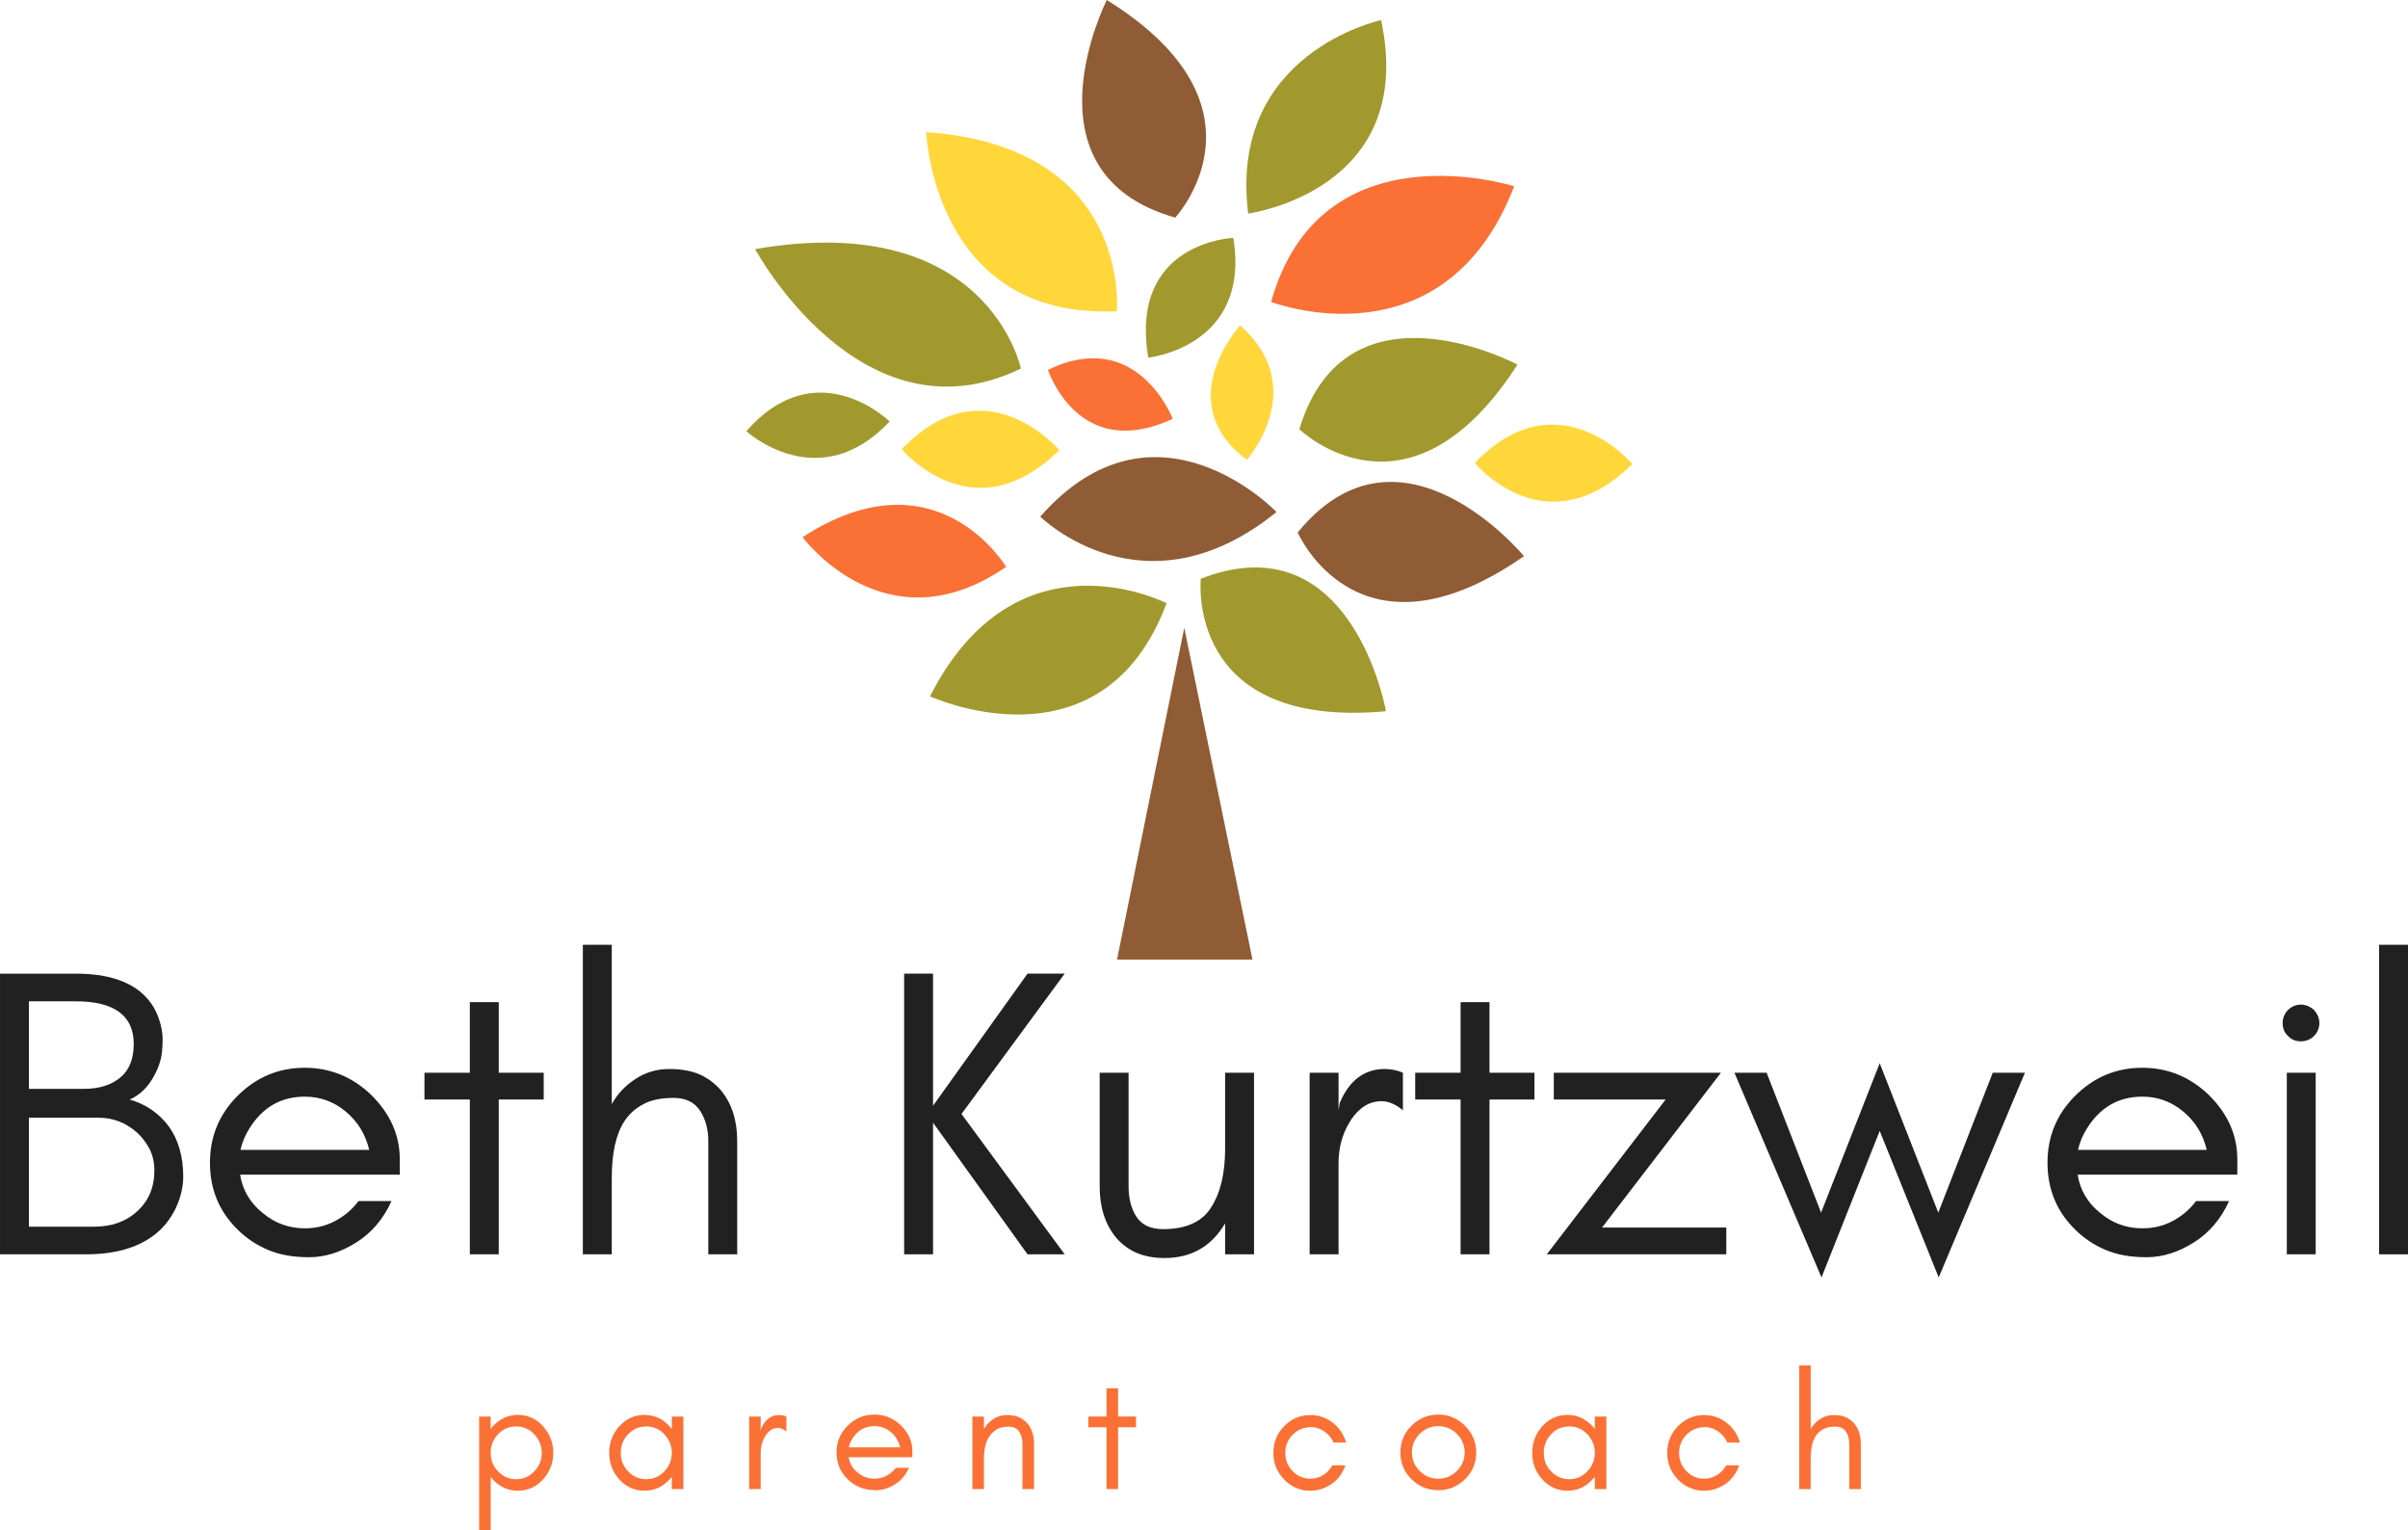 <?xml version="1.0" encoding="UTF-8" standalone="no"?>
<svg
   xmlns:dc="http://purl.org/dc/elements/1.1/"
   xmlns:cc="http://creativecommons.org/ns#"
   xmlns:rdf="http://www.w3.org/1999/02/22-rdf-syntax-ns#"
   xmlns:svg="http://www.w3.org/2000/svg"
   xmlns="http://www.w3.org/2000/svg"
   xmlns:xlink="http://www.w3.org/1999/xlink"
   xmlns:sodipodi="http://sodipodi.sourceforge.net/DTD/sodipodi-0.dtd"
   xmlns:inkscape="http://www.inkscape.org/namespaces/inkscape"
   width="246.629pt"
   height="156.686pt"
   viewBox="0 0 246.629 156.686"
   version="1.2"
   id="svg6138"
   sodipodi:docname="Beth Kurtzweil FULL.svg"
   inkscape:version="0.92.1 r15371">
  <sodipodi:namedview
     pagecolor="#ffffff"
     bordercolor="#666666"
     borderopacity="1"
     objecttolerance="10"
     gridtolerance="10"
     guidetolerance="10"
     inkscape:pageopacity="0"
     inkscape:pageshadow="2"
     inkscape:window-width="1600"
     inkscape:window-height="837"
     id="namedview6140"
     showgrid="false"
     fit-margin-top="0"
     fit-margin-left="0"
     fit-margin-right="0"
     fit-margin-bottom="0"
     inkscape:zoom="1.3350176"
     inkscape:cx="161.91668"
     inkscape:cy="15.285503"
     inkscape:window-x="-8"
     inkscape:window-y="-8"
     inkscape:window-maximized="1"
     inkscape:current-layer="svg6138" />
  <defs
     id="defs5983">
    <g
       id="g5969">
      <symbol
         overflow="visible"
         id="glyph0-0"
         style="overflow:visible">
        <path
           style="stroke:none"
           d="m 21.934,-7.988 c 0,-2.027 -0.508,-3.762 -1.48,-5.113 -1.012,-1.352 -2.363,-2.281 -4.012,-2.746 0.973,-0.422 1.816,-1.184 2.449,-2.324 0.297,-0.508 0.508,-1.016 0.676,-1.566 0.172,-0.547 0.254,-1.309 0.254,-2.281 0,-0.93 -0.254,-1.902 -0.676,-2.832 -1.266,-2.578 -4.016,-3.887 -8.199,-3.887 H 3.168 V 0 h 8.793 c 2.914,0 5.238,-0.633 7.016,-1.988 0.887,-0.676 1.605,-1.562 2.156,-2.66 0.504,-1.059 0.801,-2.156 0.801,-3.34 z m -5.07,-13.566 c 0,1.566 -0.465,2.707 -1.395,3.465 -0.93,0.762 -2.156,1.145 -3.676,1.145 H 6.129 v -8.961 h 4.816 c 3.93,0 5.918,1.48 5.918,4.352 z m 2.113,12.977 c 0,1.73 -0.594,3.125 -1.777,4.184 -1.141,1.055 -2.617,1.562 -4.395,1.562 H 6.129 v -11.156 h 7.141 c 1.48,0 2.789,0.508 3.93,1.52 0.508,0.465 0.93,1.016 1.27,1.648 0.34,0.676 0.508,1.395 0.508,2.242 z m 0,0"
           id="path5903"
           inkscape:connector-curvature="0" />
      </symbol>
      <symbol
         overflow="visible"
         id="glyph0-1"
         style="overflow:visible">
        <path
           style="stroke:none"
           d="m 21.344,-9.719 c 0,-2.539 -1.016,-4.734 -2.961,-6.637 -1.902,-1.816 -4.184,-2.746 -6.762,-2.746 -2.703,0 -4.984,0.973 -6.887,2.871 -1.902,1.902 -2.832,4.188 -2.832,6.848 0,2.707 0.93,4.988 2.832,6.848 0.887,0.887 1.902,1.562 3.086,2.07 C 9,0.043 10.398,0.297 12.043,0.297 c 1.648,0 3.258,-0.508 4.863,-1.523 1.605,-1.012 2.789,-2.449 3.59,-4.227 h -3.379 c -0.676,0.891 -1.48,1.566 -2.453,2.07 -0.973,0.508 -1.984,0.719 -3.043,0.719 -1.605,0 -3.043,-0.504 -4.309,-1.562 C 6.043,-5.242 5.242,-6.551 4.988,-8.156 H 21.344 Z m -3.129,-0.973 h -13.188 c 0.172,-0.762 0.465,-1.48 0.891,-2.156 1.352,-2.199 3.254,-3.297 5.703,-3.297 1.566,0 2.961,0.508 4.184,1.523 1.27,1.055 2.031,2.363 2.41,3.93 z m 0,0"
           id="path5906"
           inkscape:connector-curvature="0" />
      </symbol>
      <symbol
         overflow="visible"
         id="glyph0-2"
         style="overflow:visible">
        <path
           style="stroke:none"
           d="M 0.844,-15.848 H 5.492 V 0 h 2.961 v -15.848 h 4.605 V -18.594 H 8.453 v -7.23 H 5.492 v 7.23 H 0.844 Z m 0,0"
           id="path5909"
           inkscape:connector-curvature="0" />
      </symbol>
      <symbol
         overflow="visible"
         id="glyph0-3"
         style="overflow:visible">
        <path
           style="stroke:none"
           d="m 6.129,0 v -7.777 c 0,-2.578 0.422,-4.52 1.309,-5.875 0.508,-0.758 1.141,-1.309 1.945,-1.73 0.762,-0.422 1.816,-0.633 3.086,-0.633 1.266,0 2.152,0.465 2.703,1.309 0.551,0.844 0.844,1.902 0.844,3.086 V 0 h 2.961 v -11.621 c 0,-2.156 -0.594,-3.891 -1.691,-5.199 -0.59,-0.676 -1.27,-1.184 -2.07,-1.562 -0.844,-0.383 -1.902,-0.594 -3.211,-0.594 -1.355,0 -2.496,0.383 -3.508,1.059 -0.973,0.633 -1.777,1.477 -2.367,2.535 v -16.312 H 3.168 V 0 Z m 0,0"
           id="path5912"
           inkscape:connector-curvature="0" />
      </symbol>
      <symbol
         overflow="visible"
         id="glyph0-4"
         style="overflow:visible">
        <path
           style="stroke:none"
           d=""
           id="path5915"
           inkscape:connector-curvature="0" />
      </symbol>
      <symbol
         overflow="visible"
         id="glyph0-5"
         style="overflow:visible">
        <path
           style="stroke:none"
           d="M 6.129,0 V -13.48 L 15.805,0 h 3.805 L 9.043,-14.371 19.609,-28.738 H 15.805 L 6.129,-15.215 V -28.738 H 3.168 V 0 Z m 0,0"
           id="path5918"
           inkscape:connector-curvature="0" />
      </symbol>
      <symbol
         overflow="visible"
         id="glyph0-6"
         style="overflow:visible">
        <path
           style="stroke:none"
           d="M 16.016,-3.168 V 0 h 2.961 v -18.594 h -2.961 v 7.773 c 0,2.621 -0.504,4.609 -1.477,6.086 -0.93,1.438 -2.578,2.156 -4.859,2.156 -1.27,0 -2.199,-0.422 -2.75,-1.27 -0.547,-0.844 -0.801,-1.898 -0.801,-3.125 V -18.594 H 3.168 v 11.621 c 0,2.156 0.551,3.93 1.734,5.324 1.184,1.352 2.789,2.027 4.902,2.027 2.746,0 4.816,-1.184 6.211,-3.547 z m 0,0"
           id="path5921"
           inkscape:connector-curvature="0" />
      </symbol>
      <symbol
         overflow="visible"
         id="glyph0-7"
         style="overflow:visible">
        <path
           style="stroke:none"
           d="m 12.723,-14.75 v -3.844 c -0.594,-0.254 -1.227,-0.383 -1.859,-0.383 -2.113,0 -3.637,1.184 -4.609,3.465 l -0.125,0.762 v -3.844 H 3.168 V 0 h 2.961 v -9.297 c 0,-1.523 0.336,-2.875 1.055,-4.102 0.34,-0.633 0.805,-1.184 1.352,-1.605 0.551,-0.422 1.227,-0.676 1.988,-0.676 0.762,0 1.48,0.34 2.199,0.93 z m 0,0"
           id="path5924"
           inkscape:connector-curvature="0" />
      </symbol>
      <symbol
         overflow="visible"
         id="glyph0-8"
         style="overflow:visible">
        <path
           style="stroke:none"
           d="M 0.422,0 H 18.809 V -2.746 H 6.086 L 18.258,-18.594 H 1.141 v 2.746 H 12.594 Z m 0,0"
           id="path5927"
           inkscape:connector-curvature="0" />
      </symbol>
      <symbol
         overflow="visible"
         id="glyph0-9"
         style="overflow:visible">
        <path
           style="stroke:none"
           d="m 21.344,2.367 8.832,-20.961 h -3.297 l -5.578,14.324 -6,-15.297 L 9.297,-4.27 3.719,-18.594 H 0.422 l 8.918,20.961 5.961,-15.004 z m 0,0"
           id="path5930"
           inkscape:connector-curvature="0" />
      </symbol>
      <symbol
         overflow="visible"
         id="glyph0-10"
         style="overflow:visible">
        <path
           style="stroke:none"
           d="m 6.172,-25.02 c -0.383,-0.34 -0.848,-0.551 -1.355,-0.551 -0.504,0 -0.969,0.211 -1.309,0.551 -0.379,0.379 -0.551,0.844 -0.551,1.352 0,0.508 0.172,0.973 0.551,1.312 0.34,0.379 0.805,0.547 1.309,0.547 0.508,0 0.973,-0.168 1.355,-0.547 0.336,-0.34 0.547,-0.805 0.547,-1.312 0,-0.508 -0.211,-0.973 -0.547,-1.352 z M 6.34,0 V -18.594 H 3.383 V 0 Z m 0,0"
           id="path5933"
           inkscape:connector-curvature="0" />
      </symbol>
      <symbol
         overflow="visible"
         id="glyph0-11"
         style="overflow:visible">
        <path
           style="stroke:none"
           d="M 6.129,0 V -31.695 H 3.168 V 0 Z m 0,0"
           id="path5936"
           inkscape:connector-curvature="0" />
      </symbol>
      <symbol
         overflow="visible"
         id="glyph1-0"
         style="overflow:visible">
        <path
           style="stroke:none"
           d="m 2.445,4.219 v -5.484 c 0.051,0.102 0.137,0.188 0.203,0.254 C 3.359,-0.219 4.219,0.168 5.25,0.168 c 1.012,0 1.871,-0.387 2.578,-1.18 0.676,-0.762 1.031,-1.656 1.031,-2.699 0,-1.031 -0.355,-1.926 -1.031,-2.703 C 7.121,-7.188 6.262,-7.594 5.25,-7.594 c -1.031,0 -1.891,0.406 -2.602,1.18 -0.066,0.086 -0.152,0.172 -0.203,0.273 V -7.426 H 1.266 V 4.219 Z m 5.234,-7.93 c 0,0.723 -0.254,1.367 -0.762,1.887 -0.504,0.543 -1.129,0.812 -1.855,0.812 -0.742,0 -1.367,-0.27 -1.875,-0.812 -0.504,-0.52 -0.742,-1.164 -0.742,-1.887 0,-0.711 0.238,-1.352 0.742,-1.891 0.508,-0.539 1.133,-0.812 1.875,-0.812 0.727,0 1.352,0.273 1.855,0.812 0.508,0.539 0.762,1.18 0.762,1.891 z m 0,0"
           id="path5939"
           inkscape:connector-curvature="0" />
      </symbol>
      <symbol
         overflow="visible"
         id="glyph1-1"
         style="overflow:visible">
        <path
           style="stroke:none"
           d="m 7.172,-3.711 c 0,0.723 -0.254,1.367 -0.758,1.887 -0.508,0.543 -1.133,0.812 -1.859,0.812 -0.742,0 -1.367,-0.27 -1.871,-0.812 -0.508,-0.52 -0.742,-1.164 -0.742,-1.887 0,-0.711 0.234,-1.352 0.742,-1.891 0.504,-0.539 1.129,-0.812 1.871,-0.812 0.727,0 1.352,0.273 1.859,0.812 0.504,0.539 0.758,1.18 0.758,1.891 z M 8.352,0 V -7.426 H 7.172 v 1.285 C 7.105,-6.242 7.02,-6.328 6.953,-6.414 6.242,-7.188 5.383,-7.594 4.371,-7.594 c -1.031,0 -1.891,0.406 -2.598,1.18 -0.676,0.777 -1.016,1.672 -1.016,2.703 0,1.043 0.34,1.938 1.016,2.699 0.707,0.793 1.566,1.18 2.598,1.18 1.012,0 1.871,-0.387 2.582,-1.18 0.066,-0.066 0.152,-0.152 0.219,-0.254 V 0 Z m 0,0"
           id="path5942"
           inkscape:connector-curvature="0" />
      </symbol>
      <symbol
         overflow="visible"
         id="glyph1-2"
         style="overflow:visible">
        <path
           style="stroke:none"
           d="M 5.078,-5.891 V -7.426 C 4.844,-7.527 4.59,-7.578 4.336,-7.578 c -0.844,0 -1.449,0.473 -1.84,1.387 L 2.445,-5.891 V -7.426 H 1.266 V 0 h 1.18 v -3.711 c 0,-0.609 0.137,-1.148 0.422,-1.637 0.137,-0.254 0.32,-0.473 0.543,-0.645 0.219,-0.168 0.488,-0.27 0.793,-0.27 0.301,0 0.59,0.137 0.875,0.371 z m 0,0"
           id="path5945"
           inkscape:connector-curvature="0" />
      </symbol>
      <symbol
         overflow="visible"
         id="glyph1-3"
         style="overflow:visible">
        <path
           style="stroke:none"
           d="m 8.523,-3.883 c 0,-1.012 -0.406,-1.887 -1.184,-2.648 -0.758,-0.727 -1.668,-1.098 -2.699,-1.098 -1.078,0 -1.992,0.391 -2.75,1.148 -0.762,0.762 -1.133,1.672 -1.133,2.734 0,1.078 0.371,1.992 1.133,2.734 0.355,0.355 0.758,0.625 1.23,0.824 0.473,0.203 1.031,0.305 1.688,0.305 0.66,0 1.301,-0.203 1.941,-0.605 0.641,-0.406 1.113,-0.98 1.434,-1.688 H 6.836 C 6.562,-1.824 6.242,-1.551 5.855,-1.352 5.469,-1.148 5.062,-1.062 4.641,-1.062 4,-1.062 3.426,-1.266 2.918,-1.688 2.414,-2.094 2.094,-2.617 1.992,-3.258 h 6.531 z m -1.25,-0.387 H 2.008 c 0.066,-0.305 0.188,-0.59 0.355,-0.859 0.539,-0.879 1.297,-1.316 2.277,-1.316 0.625,0 1.18,0.203 1.672,0.605 0.504,0.422 0.809,0.945 0.961,1.57 z m 0,0"
           id="path5948"
           inkscape:connector-curvature="0" />
      </symbol>
      <symbol
         overflow="visible"
         id="glyph1-4"
         style="overflow:visible">
        <path
           style="stroke:none"
           d="M 6.395,0 H 7.578 V -4.641 C 7.578,-5.5 7.34,-6.191 6.902,-6.715 6.664,-6.984 6.395,-7.188 6.074,-7.34 5.738,-7.492 5.316,-7.578 4.793,-7.578 c -0.539,0 -0.996,0.152 -1.402,0.422 -0.387,0.254 -0.707,0.594 -0.945,1.016 V -7.426 H 1.266 V 0 h 1.18 v -3.105 c 0,-0.945 0.172,-1.688 0.523,-2.242 0.203,-0.305 0.457,-0.559 0.777,-0.762 0.305,-0.184 0.727,-0.285 1.23,-0.285 0.508,0 0.863,0.184 1.082,0.523 0.219,0.336 0.336,0.758 0.336,1.23 z m 0,0"
           id="path5951"
           inkscape:connector-curvature="0" />
      </symbol>
      <symbol
         overflow="visible"
         id="glyph1-5"
         style="overflow:visible">
        <path
           style="stroke:none"
           d="M 0.336,-6.328 H 2.195 V 0 H 3.375 V -6.328 H 5.215 V -7.426 H 3.375 V -10.312 H 2.195 v 2.887 H 0.336 Z m 0,0"
           id="path5954"
           inkscape:connector-curvature="0" />
      </symbol>
      <symbol
         overflow="visible"
         id="glyph1-6"
         style="overflow:visible">
        <path
           style="stroke:none"
           d=""
           id="path5957"
           inkscape:connector-curvature="0" />
      </symbol>
      <symbol
         overflow="visible"
         id="glyph1-7"
         style="overflow:visible">
        <path
           style="stroke:none"
           d="M 8.203,-4.758 C 7.965,-5.586 7.508,-6.262 6.852,-6.785 6.16,-7.309 5.398,-7.578 4.555,-7.578 c -1.062,0 -1.973,0.391 -2.699,1.148 -0.742,0.758 -1.098,1.672 -1.098,2.719 0,1.062 0.355,1.957 1.098,2.73 0.34,0.355 0.727,0.645 1.199,0.844 0.457,0.203 0.93,0.305 1.398,0.305 0.473,0 0.895,-0.051 1.266,-0.184 C 6.902,-0.438 7.711,-1.23 8.133,-2.43 H 6.801 C 6.562,-2.008 6.262,-1.672 5.855,-1.434 5.449,-1.18 5.027,-1.062 4.555,-1.062 3.832,-1.062 3.223,-1.316 2.719,-1.84 2.211,-2.363 1.973,-2.988 1.973,-3.711 c 0,-0.695 0.238,-1.316 0.746,-1.84 0.234,-0.238 0.504,-0.441 0.824,-0.574 0.305,-0.137 0.691,-0.219 1.133,-0.219 0.438,0 0.859,0.152 1.297,0.438 0.422,0.305 0.742,0.676 0.945,1.148 z m 0,0"
           id="path5960"
           inkscape:connector-curvature="0" />
      </symbol>
      <symbol
         overflow="visible"
         id="glyph1-8"
         style="overflow:visible">
        <path
           style="stroke:none"
           d="m 7.34,-3.746 c 0,0.742 -0.27,1.367 -0.793,1.891 -0.539,0.539 -1.164,0.793 -1.906,0.793 -0.742,0 -1.383,-0.254 -1.906,-0.793 -0.539,-0.523 -0.793,-1.148 -0.793,-1.891 0,-0.742 0.254,-1.367 0.793,-1.906 0.523,-0.523 1.164,-0.793 1.906,-0.793 0.742,0 1.367,0.27 1.906,0.793 0.523,0.539 0.793,1.164 0.793,1.906 z m 1.184,0 c 0,-1.062 -0.391,-1.973 -1.148,-2.734 -0.762,-0.758 -1.672,-1.148 -2.734,-1.148 -1.078,0 -1.992,0.391 -2.75,1.148 -0.762,0.762 -1.133,1.672 -1.133,2.734 0,1.078 0.371,1.992 1.133,2.734 0.758,0.758 1.688,1.129 2.75,1.129 1.047,0 1.973,-0.371 2.734,-1.129 0.758,-0.742 1.148,-1.656 1.148,-2.734 z m 0,0"
           id="path5963"
           inkscape:connector-curvature="0" />
      </symbol>
      <symbol
         overflow="visible"
         id="glyph1-9"
         style="overflow:visible">
        <path
           style="stroke:none"
           d="m 2.445,0 v -3.105 c 0,-1.027 0.172,-1.805 0.523,-2.344 0.203,-0.305 0.457,-0.523 0.777,-0.691 0.305,-0.172 0.727,-0.254 1.23,-0.254 0.508,0 0.863,0.184 1.082,0.523 0.219,0.336 0.336,0.758 0.336,1.23 V 0 H 7.578 V -4.641 C 7.578,-5.5 7.34,-6.191 6.902,-6.715 6.664,-6.984 6.395,-7.188 6.074,-7.34 5.738,-7.492 5.316,-7.578 4.793,-7.578 c -0.539,0 -0.996,0.152 -1.402,0.422 -0.387,0.254 -0.707,0.594 -0.945,1.016 V -12.656 H 1.266 V 0 Z m 0,0"
           id="path5966"
           inkscape:connector-curvature="0" />
      </symbol>
    </g>
    <clipPath
       id="clip1">
      <path
         d="M 142.5,140 H 158 v 8 h -15.5 z m 0,0"
         id="path5971"
         inkscape:connector-curvature="0" />
    </clipPath>
    <clipPath
       id="clip2">
      <path
         d="m 176,100.5 h 14 V 123 h -14 z m 0,0"
         id="path5974"
         inkscape:connector-curvature="0" />
    </clipPath>
    <clipPath
       id="clip3">
      <path
         d="m 180,164 h 15 v 34.75 h -15 z m 0,0"
         id="path5977"
         inkscape:connector-curvature="0" />
    </clipPath>
    <clipPath
       id="clip4">
      <path
         d="m 217,143 h 16.25 v 9 H 217 Z m 0,0"
         id="path5980"
         inkscape:connector-curvature="0" />
    </clipPath>
  </defs>
  <g
     id="g6007"
     style="fill:#212121;fill-opacity:1"
     transform="translate(-66.062,-100.5)">
    <use
       height="100%"
       width="100%"
       id="use6005"
       y="228.932"
       x="144.094"
       xlink:href="#glyph0-4" />
  </g>
  <g
     id="g6789"
     transform="translate(-66.062,-100.5)">
    <g
       style="fill:#212121;fill-opacity:1"
       id="g5991">
      <use
         xlink:href="#glyph0-0"
         x="62.895"
         y="228.932"
         id="use5989"
         width="100%"
         height="100%" />
    </g>
    <g
       style="fill:#212121;fill-opacity:1"
       id="g5995">
      <use
         xlink:href="#glyph0-1"
         x="85.664"
         y="228.932"
         id="use5993"
         width="100%"
         height="100%" />
    </g>
    <g
       style="fill:#212121;fill-opacity:1"
       id="g5999">
      <use
         xlink:href="#glyph0-2"
         x="108.691"
         y="228.932"
         id="use5997"
         width="100%"
         height="100%" />
    </g>
    <g
       style="fill:#212121;fill-opacity:1"
       id="g6003">
      <use
         xlink:href="#glyph0-3"
         x="122.59"
         y="228.932"
         id="use6001"
         width="100%"
         height="100%" />
    </g>
    <g
       style="fill:#212121;fill-opacity:1"
       id="g6011">
      <use
         xlink:href="#glyph0-5"
         x="155.496"
         y="228.932"
         id="use6009"
         width="100%"
         height="100%" />
    </g>
    <g
       style="fill:#212121;fill-opacity:1"
       id="g6015">
      <use
         xlink:href="#glyph0-6"
         x="175.523"
         y="228.932"
         id="use6013"
         width="100%"
         height="100%" />
    </g>
    <g
       style="fill:#212121;fill-opacity:1"
       id="g6019">
      <use
         xlink:href="#glyph0-7"
         x="197.027"
         y="228.932"
         id="use6017"
         width="100%"
         height="100%" />
    </g>
    <g
       style="fill:#212121;fill-opacity:1"
       id="g6023">
      <use
         xlink:href="#glyph0-2"
         x="210.164"
         y="228.932"
         id="use6021"
         width="100%"
         height="100%" />
    </g>
    <g
       style="fill:#212121;fill-opacity:1"
       id="g6027">
      <use
         xlink:href="#glyph0-8"
         x="224.062"
         y="228.932"
         id="use6025"
         width="100%"
         height="100%" />
    </g>
    <g
       style="fill:#212121;fill-opacity:1"
       id="g6031">
      <use
         xlink:href="#glyph0-9"
         x="243.281"
         y="228.932"
         id="use6029"
         width="100%"
         height="100%" />
    </g>
    <g
       style="fill:#212121;fill-opacity:1"
       id="g6035">
      <use
         xlink:href="#glyph0-1"
         x="273.867"
         y="228.932"
         id="use6033"
         width="100%"
         height="100%" />
    </g>
    <g
       style="fill:#212121;fill-opacity:1"
       id="g6039">
      <use
         xlink:href="#glyph0-10"
         x="296.895"
         y="228.932"
         id="use6037"
         width="100%"
         height="100%" />
    </g>
    <g
       style="fill:#212121;fill-opacity:1"
       id="g6043">
      <use
         xlink:href="#glyph0-11"
         x="306.562"
         y="228.932"
         id="use6041"
         width="100%"
         height="100%" />
    </g>
  </g>
  <g
     id="g6071"
     style="fill:#fa7035;fill-opacity:1"
     transform="translate(-66.062,-100.5)">
    <use
       height="100%"
       width="100%"
       id="use6069"
       y="252.967"
       x="186.961"
       xlink:href="#glyph1-6" />
  </g>
  <g
     id="g6813"
     transform="translate(-66.062,-100.5)">
    <g
       style="fill:#fa7035;fill-opacity:1"
       id="g6047">
      <use
         xlink:href="#glyph1-0"
         x="113.871"
         y="252.967"
         id="use6045"
         width="100%"
         height="100%" />
    </g>
    <g
       style="fill:#fa7035;fill-opacity:1"
       id="g6051">
      <use
         xlink:href="#glyph1-1"
         x="127.699"
         y="252.967"
         id="use6049"
         width="100%"
         height="100%" />
    </g>
    <g
       style="fill:#fa7035;fill-opacity:1"
       id="g6055">
      <use
         xlink:href="#glyph1-2"
         x="141.527"
         y="252.967"
         id="use6053"
         width="100%"
         height="100%" />
    </g>
    <g
       style="fill:#fa7035;fill-opacity:1"
       id="g6059">
      <use
         xlink:href="#glyph1-3"
         x="150.984"
         y="252.967"
         id="use6057"
         width="100%"
         height="100%" />
    </g>
    <g
       style="fill:#fa7035;fill-opacity:1"
       id="g6063">
      <use
         xlink:href="#glyph1-4"
         x="164.391"
         y="252.967"
         id="use6061"
         width="100%"
         height="100%" />
    </g>
    <g
       style="fill:#fa7035;fill-opacity:1"
       id="g6067">
      <use
         xlink:href="#glyph1-5"
         x="177.199"
         y="252.967"
         id="use6065"
         width="100%"
         height="100%" />
    </g>
    <g
       style="fill:#fa7035;fill-opacity:1"
       id="g6075">
      <use
         xlink:href="#glyph1-7"
         x="195.727"
         y="252.967"
         id="use6073"
         width="100%"
         height="100%" />
    </g>
    <g
       style="fill:#fa7035;fill-opacity:1"
       id="g6079">
      <use
         xlink:href="#glyph1-8"
         x="208.734"
         y="252.967"
         id="use6077"
         width="100%"
         height="100%" />
    </g>
    <g
       style="fill:#fa7035;fill-opacity:1"
       id="g6083">
      <use
         xlink:href="#glyph1-1"
         x="222.234"
         y="252.967"
         id="use6081"
         width="100%"
         height="100%" />
    </g>
    <g
       style="fill:#fa7035;fill-opacity:1"
       id="g6087">
      <use
         xlink:href="#glyph1-7"
         x="236.062"
         y="252.967"
         id="use6085"
         width="100%"
         height="100%" />
    </g>
    <g
       style="fill:#fa7035;fill-opacity:1"
       id="g6091">
      <use
         xlink:href="#glyph1-9"
         x="249.07"
         y="252.967"
         id="use6089"
         width="100%"
         height="100%" />
    </g>
  </g>
  <g
     id="g6837"
     transform="translate(-66.062,-100.5)">
    <path
       style="fill:#a1992e;fill-opacity:1;fill-rule:nonzero;stroke:none"
       d="m 143.402,126.004 c 0,0 10.852,20.168 27.223,12.234 0,0 -3.375,-16.348 -27.223,-12.234 z m 0,0"
       id="path6093"
       inkscape:connector-curvature="0" />
    <path
       style="fill:#a1992e;fill-opacity:1;fill-rule:nonzero;stroke:none"
       d="m 221.484,137.832 c 0,0 -17.523,-9.363 -22.344,6.617 0,0 11.125,10.812 22.344,-6.617 z m 0,0"
       id="path6095"
       inkscape:connector-curvature="0" />
    <path
       style="fill:#a1992e;fill-opacity:1;fill-rule:nonzero;stroke:none"
       d="m 208.016,173.324 c 0,0 -3.449,-19.609 -18.969,-13.566 0,0 -1.641,15.449 18.969,13.566 z m 0,0"
       id="path6097"
       inkscape:connector-curvature="0" />
    <path
       style="fill:#a1992e;fill-opacity:1;fill-rule:nonzero;stroke:none"
       d="m 192.379,124.859 c 0,0 -10.715,0.387 -8.707,12.258 0,0.004 10.531,-1.098 8.707,-12.258 z m 0,0"
       id="path6099"
       inkscape:connector-curvature="0" />
    <path
       style="fill:#a1992e;fill-opacity:1;fill-rule:nonzero;stroke:none"
       d="m 161.316,171.797 c 0,0 17.613,8.125 24.227,-9.531 0,0 -15.355,-7.93 -24.227,9.531 z m 0,0"
       id="path6101"
       inkscape:connector-curvature="0" />
    <g
       clip-path="url(#clip1)"
       id="g6105"
       style="clip-rule:nonzero">
      <path
         style="fill:#a1992e;fill-opacity:1;fill-rule:nonzero;stroke:none"
         d="m 142.504,144.652 c 0,0 7.391,6.766 14.676,-0.996 0,0 -7.438,-7.273 -14.676,0.996 z m 0,0"
         id="path6103"
         inkscape:connector-curvature="0" />
    </g>
    <path
       style="fill:#a1992e;fill-opacity:1;fill-rule:nonzero;stroke:none"
       d="m 207.516,102.559 c 0,0 -15.684,3.32 -13.613,19.805 0,0 17.355,-2.301 13.613,-19.805 z m 0,0"
       id="path6107"
       inkscape:connector-curvature="0" />
    <path
       style="fill:#8f5c35;fill-opacity:1;fill-rule:nonzero;stroke:none"
       d="m 222.148,157.449 c 0,0 -12.641,-15.355 -23.176,-2.426 0,0 6.172,14.25 23.176,2.426 z m 0,0"
       id="path6109"
       inkscape:connector-curvature="0" />
    <g
       clip-path="url(#clip2)"
       id="g6113"
       style="clip-rule:nonzero">
      <path
         style="fill:#8f5c35;fill-opacity:1;fill-rule:nonzero;stroke:none"
         d="m 179.422,100.5 c 0,0 -9.016,17.742 7.008,22.281 0,0 10.582,-11.348 -7.008,-22.281 z m 0,0"
         id="path6111"
         inkscape:connector-curvature="0" />
    </g>
    <path
       style="fill:#8f5c35;fill-opacity:1;fill-rule:nonzero;stroke:none"
       d="m 172.605,153.398 c 0,0 10.609,10.531 24.199,-0.473 0,0 -12.391,-12.953 -24.199,0.473 z m 0,0"
       id="path6115"
       inkscape:connector-curvature="0" />
    <g
       clip-path="url(#clip3)"
       id="g6119"
       style="clip-rule:nonzero">
      <path
         style="fill:#8f5c35;fill-opacity:1;fill-rule:nonzero;stroke:none"
         d="M 187.355,164.777 180.469,198.75 h 13.871 z m 0,0"
         id="path6117"
         inkscape:connector-curvature="0" />
    </g>
    <path
       style="fill:#fa7035;fill-opacity:1;fill-rule:nonzero;stroke:none"
       d="m 221.145,119.574 c 0,0 -19.82,-6.324 -24.891,11.84 0,0 17.688,6.824 24.891,-11.84 z m 0,0"
       id="path6121"
       inkscape:connector-curvature="0" />
    <path
       style="fill:#fa7035;fill-opacity:1;fill-rule:nonzero;stroke:none"
       d="m 148.262,155.5 c 0,0 8.5,11.562 20.844,3.043 0,0 -7.082,-11.973 -20.844,-3.043 z m 0,0"
       id="path6123"
       inkscape:connector-curvature="0" />
    <path
       style="fill:#fa7035;fill-opacity:1;fill-rule:nonzero;stroke:none"
       d="m 173.398,138.371 c 0,0 3.074,9.535 12.777,5.008 0,0 -3.637,-9.453 -12.777,-5.008 z m 0,0"
       id="path6125"
       inkscape:connector-curvature="0" />
    <path
       style="fill:#ffd73a;fill-opacity:1;fill-rule:nonzero;stroke:none"
       d="m 160.926,114.023 c 0,0 0.727,19.238 19.516,18.344 0,0 1.617,-16.844 -19.516,-18.344 z m 0,0"
       id="path6127"
       inkscape:connector-curvature="0" />
    <path
       style="fill:#ffd73a;fill-opacity:1;fill-rule:nonzero;stroke:none"
       d="m 158.422,146.488 c 0,0 7.277,8.844 16.133,0.098 0,0 -7.59,-9.004 -16.133,-0.098 z m 0,0"
       id="path6129"
       inkscape:connector-curvature="0" />
    <g
       clip-path="url(#clip4)"
       id="g6133"
       style="clip-rule:nonzero">
      <path
         style="fill:#ffd73a;fill-opacity:1;fill-rule:nonzero;stroke:none"
         d="m 217.113,147.906 c 0,0 7.277,8.848 16.133,0.102 0,0 -7.59,-9.004 -16.133,-0.102 z m 0,0"
         id="path6131"
         inkscape:connector-curvature="0" />
    </g>
    <path
       style="fill:#ffd73a;fill-opacity:1;fill-rule:nonzero;stroke:none"
       d="m 193.086,133.82 c 0,0 -7.219,7.844 0.676,13.766 0,0 6.539,-7.34 -0.676,-13.766 z m 0,0"
       id="path6135"
       inkscape:connector-curvature="0" />
  </g>
</svg>
